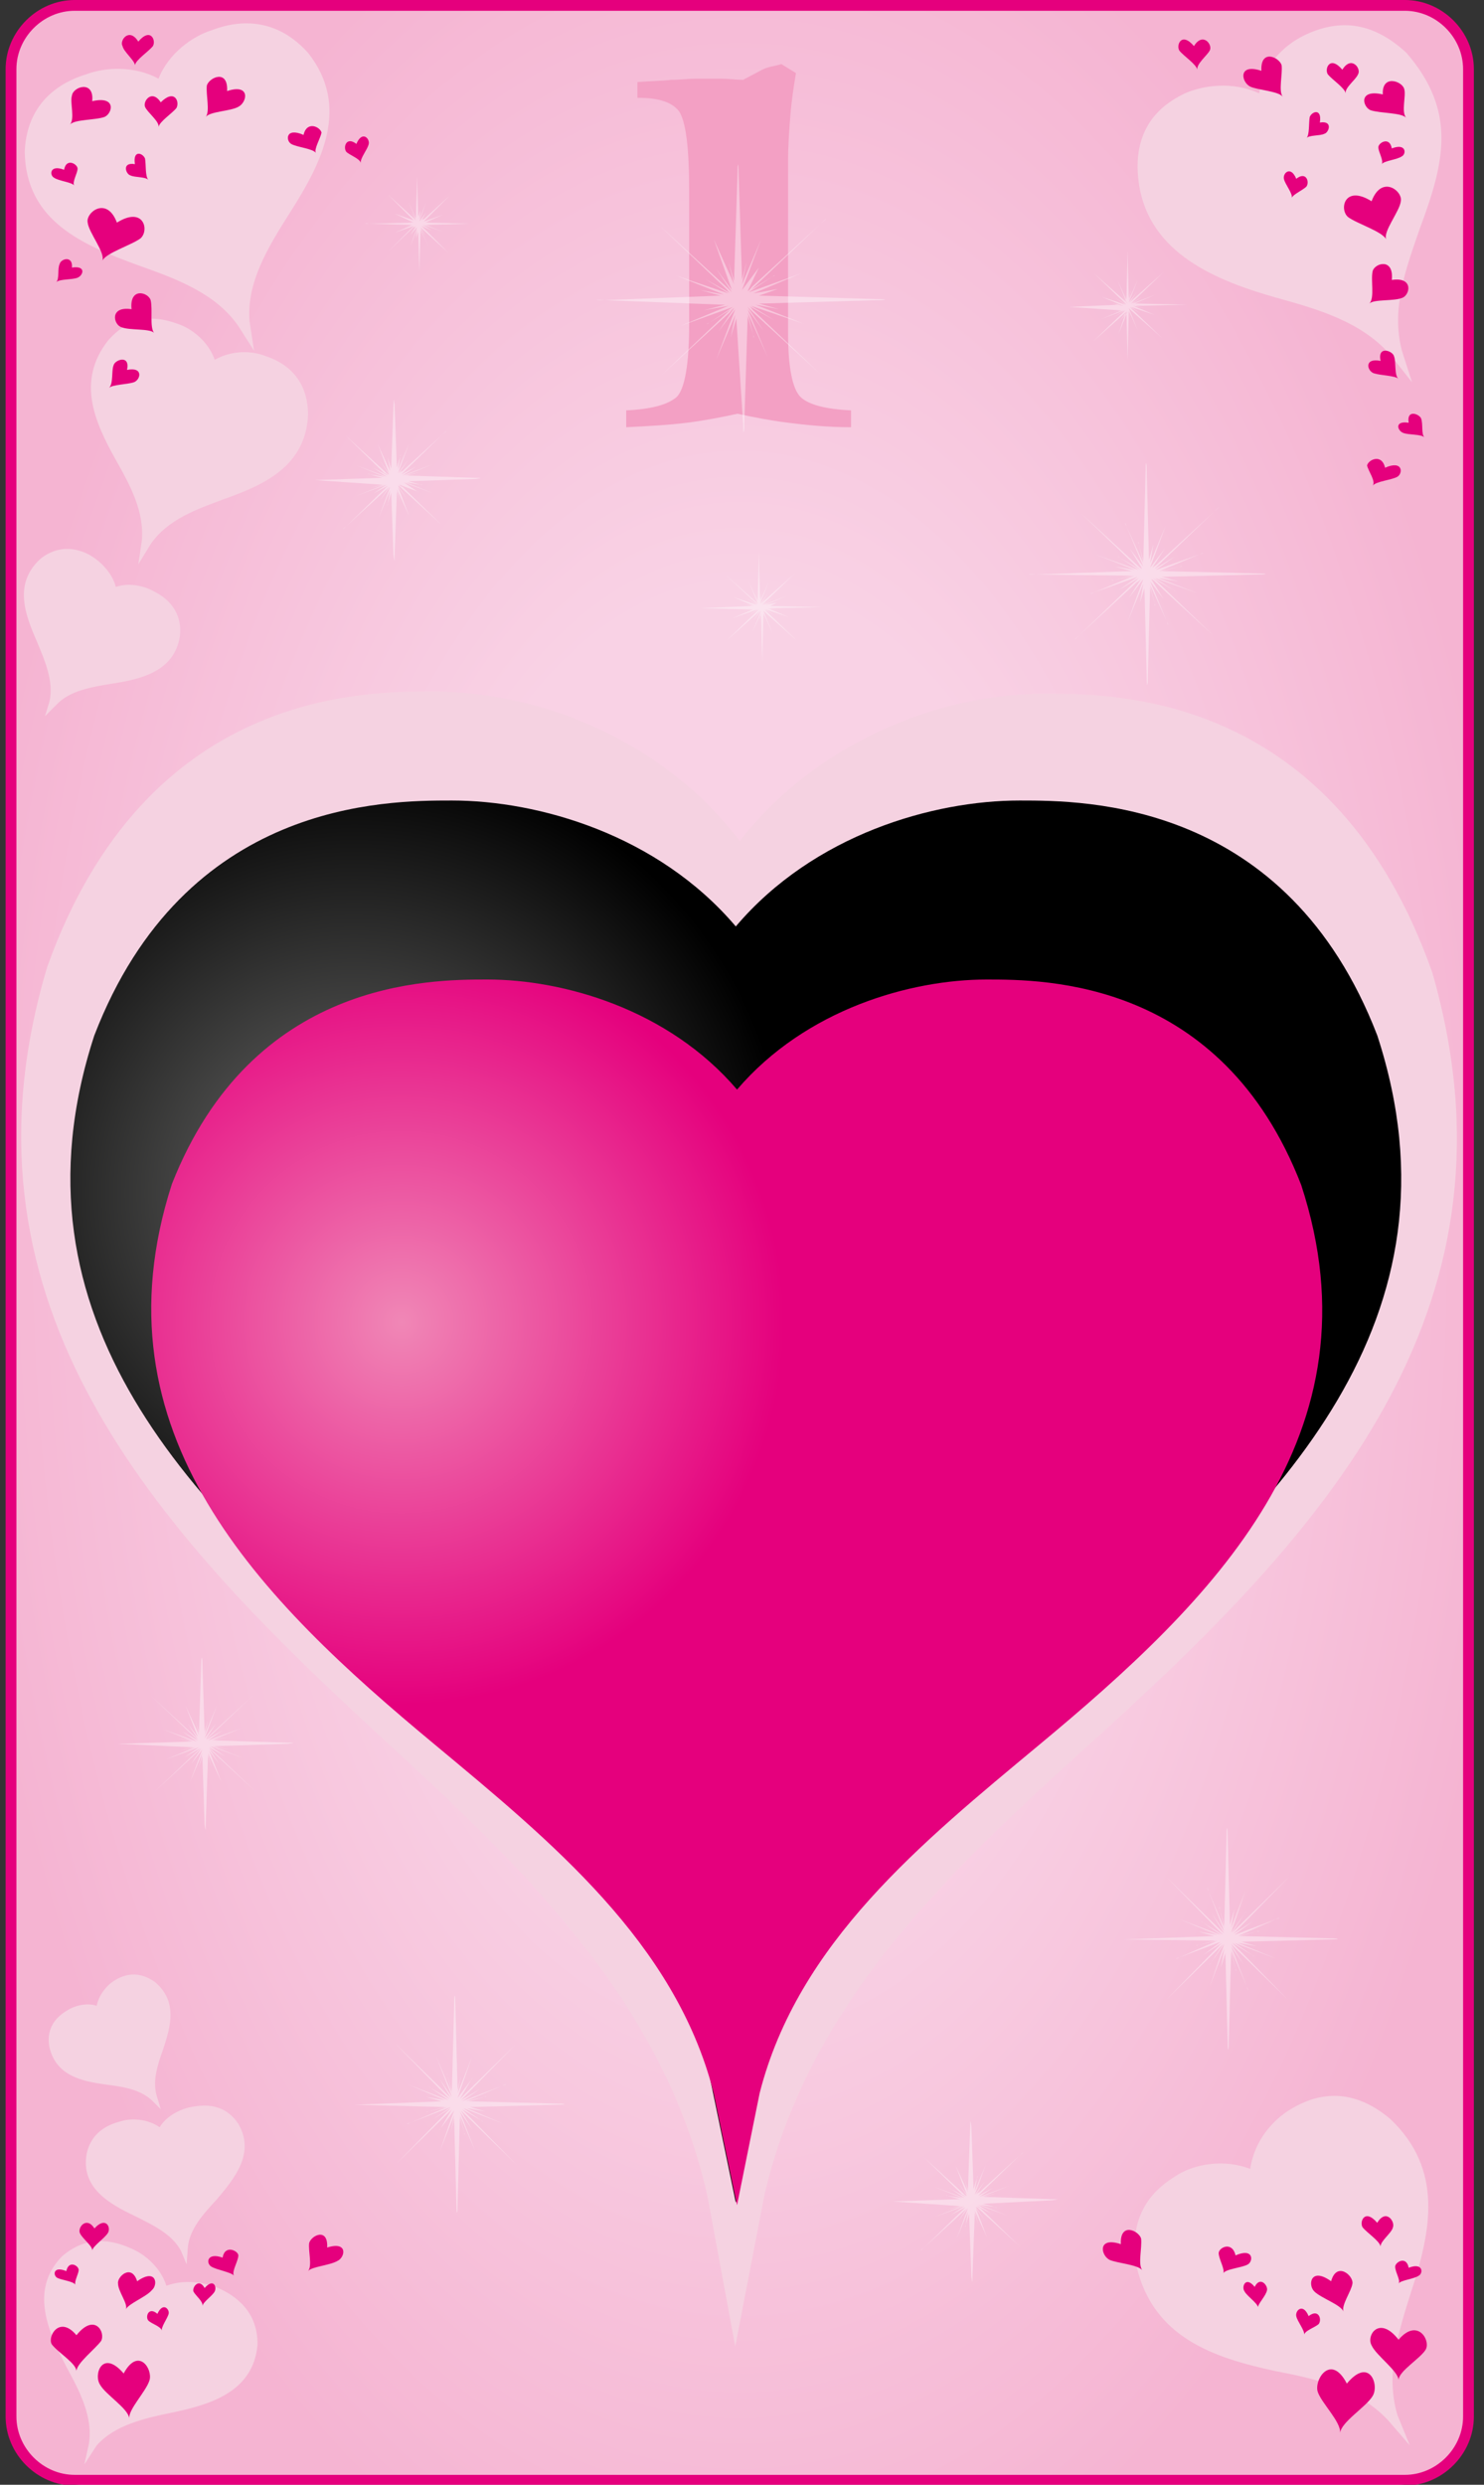 <?xml version="1.0" encoding="UTF-8" standalone="no"?>
<svg
   xmlns:dc="http://purl.org/dc/elements/1.1/"
   xmlns:cc="http://creativecommons.org/ns#"
   xmlns:rdf="http://www.w3.org/1999/02/22-rdf-syntax-ns#"
   xmlns:svg="http://www.w3.org/2000/svg"
   xmlns="http://www.w3.org/2000/svg"
   version="1.1"
   id="svg2"
   viewBox="-.5 0 132 221">
  <rect x="-.5" y="0" width="132" height="221" fill="#333333" stroke="none"/>
  <defs
     id="defs4">
    <radialGradient
       id="s1"
       cx="65.291"
       cy="110.572"
       r="126.031"
       gradientTransform="matrix(0 -1 .554 0 4.067 175.862)"
       gradientUnits="userSpaceOnUse">
      <stop
         id="stop7"
         stop-color="#F9D2E5"
         offset=".46" />
      <stop
         id="stop9"
         stop-color="#F5B4D2"
         offset="1" />
    </radialGradient>
    <radialGradient
       gradientTransform="matrix(.994 0 0 1 .034 0)"
       id="s2-666-4"
       cx="31.157"
       cy="106.105"
       r="38.925"
       gradientUnits="userSpaceOnUse">
      <stop
         id="stop12"
         stop-color="#6F6F6E"
         offset="0" />
      <stop
         id="stop14"
         offset="1" />
    </radialGradient>
    <radialGradient
       id="s3-1-0"
       cx="36.787"
       cy="153.106"
       r="14.548"
       gradientUnits="userSpaceOnUse"
       gradientTransform="matrix(1.903 .757 -.766 1.882 81.919 -197.259)">
      <stop
         id="stop17"
         stop-color="#F087B6"
         offset="0" />
      <stop
         id="stop19"
         stop-color="#E5007D"
         offset="1" />
    </radialGradient>
    <radialGradient
       gradientTransform="matrix(.874 0 0 .874 7.974 24.875)"
       id="s2-16"
       cx="31.133"
       cy="106.085"
       r="38.953"
       gradientUnits="userSpaceOnUse">
      <stop
         id="stop22"
         stop-color="#F087B6"
         offset="0" />
      <stop
         id="stop24"
         stop-color="#E5007D"
         offset="1" />
    </radialGradient>
  </defs>
  <style
     id="style26"
     type="text/css">.st0{fill:#F5B4D2}.st1{fill:url(#s1)}.st2{stroke:#E5007D;stroke-width:.96;stroke-miterlimit:22.926}.st4{opacity:.4;fill:#fff}.st5{fill:#F5D2E1}.st6{fill:url(#s2)}.st7{fill:url(#s3)}.st8{fill:#F3A0C4}.st9{fill:#E5007D}</style>
  <path
     id="path28"
     fill="#f5b4d2"
     class="st0"
     d="M6.9 0h116.9c3.7 0 6.7 3 6.7 6.7v207.6c0 3.7-3 6.7-6.7 6.7h-116.9c-3.7 0-6.7-3-6.7-6.7v-207.5c-.1-3.7 3-6.8 6.7-6.8z" />
  <path
     id="path30"
     fill="url(#s1)"
     class="st1"
     d="M6.8 0h116.9c3.7 0 6.7 3 6.7 6.7v207.6c0 3.7-3 6.7-6.7 6.7h-116.9c-3.7 0-6.7-3-6.7-6.7v-207.5c0-3.7 3-6.8 6.7-6.8z" />
  <path
     id="path32"
     fill="none"
     stroke-miterlimit="22.926"
     stroke-width=".96"
     stroke="#e5007d"
     class="st2"
     d="M6.142.48h118.315c3.08 0 5.662 2.587 5.662 5.672v208.775c0 3.085-2.583 5.672-5.662 5.672h-118.315c-3.08 0-5.662-2.587-5.662-5.672v-208.775c0-3.085 2.583-5.672 5.662-5.672z" />
  <path
     id="path34"
     d="M99.5 172.5l7.9-.3h.1l-1.4-.4 1.7.3-3.4-1.4 3.7 1.4-1.6-1.1c-.2-.1-.2-.2 0 0l1.8 1.1-.3-.3-4.7-4.8 4.8 4.7.3.3-1.1-1.8 1.1 1.6-1.4-3.6c-.2-.4-.1-.4 0 0l1.4 3.3-.4-1.7c-.1-.2 0-.3 0 0l.4 1.5v-.2l.2-7.9c0-.8.1-.8.1 0l.2 7.9v.1l.4-1.4-.3 1.7 1.3-3.4-1.3 3.8 1.2-1.7c.1-.2.2-.2 0 0l-1.1 1.7.3-.3 4.8-4.7-4.7 4.8-.3.3 1.7-1.1-1.6 1.2 3.7-1.4c.4-.2.4-.1 0 0l-3.4 1.5 1.7-.4c.2-.1.3 0 0 0l-1.5.4h.2l7.9.2c.8 0 .8.1 0 .1l-7.9.2h-.1l1.4.4-1.7-.3 3.4 1.4-3.7-1.4 1.6 1.1c.2.1.2.2 0 0l-1.8-1.1.3.3 4.7 4.8-4.8-4.7-.3-.3 1.1 1.8-1.1-1.6 1.4 3.6c.2.4.1.4 0 0l-1.4-3.3.4 1.7c.1.2 0 .3 0 0l-.4-1.5v.2l-.2 7.9c0 .8-.1.8-.1 0l-.2-7.9v-.1l-.4 1.3.3-1.7-1.3 3.4 1.3-3.8-1.2 1.7c-.1.2-.2.2 0 0l1.1-1.7-.3.3-4.8 4.7 4.7-4.8.3-.3-1.7 1.1 1.6-1.2-3.7 1.4c-.4.2-.4.1 0 0l3.4-1.5-1.7.4c-.2.1-.3 0 0 0l1.5-.4h-.2l-7.9-.1zm-7.9-121.4c-.8 0-.8-.1 0 0l8.4-.3h.2l-1.5-.4 1.8.3-3.6-1.4 3.9 1.4-1.7-1.1c-.2-.1-.2-.2 0 0l1.9 1.1-.4-.3-5-4.8 5.1 4.7c.1.1.2.2.4.3l-1.1-1.8 1.2 1.6-1.5-3.6c-.2-.4-.1-.4 0 0l1.5 3.3-.4-1.7c-.1-.2 0-.3 0 0l.4 1.5v-.2l.2-7.9c0-.8.1-.8.1 0l.2 7.9v.1l.4-1.4-.3 1.7 1.4-3.4-1.4 3.8 1.3-1.7-1.1 1.7.4-.3 5.1-4.7c.5-.5.6-.5 0 0l-5 4.8-.3.3 1.8-1.1-1.7 1.2 3.9-1.4c.4-.2.4-.1 0 0l-3.6 1.5 1.8-.4c.3-.1.3 0 0 0l-1.6.4h.2l8.4.2c.9 0 .9.1 0 .1l-8.4.2h-.2l1.5.4-1.8-.3 3.6 1.4-3.9-1.4 1.7 1.1c.2.1.2.2 0 0l-1.9-1.1.4.3 5 4.8-5.1-4.7c-.1-.1-.2-.2-.4-.3l1.1 1.8-1.2-1.6 1.5 3.6c.2.4.1.4 0 0l-1.5-3.3.4 1.7c.1.2 0 .3 0 0l-.4-1.5v.2l-.2 7.9c0 .8-.1.8-.1 0l-.2-7.9v-.1l-.4 1.3.3-1.7-1.4 3.4 1.4-3.8-1.3 1.7 1.1-1.7c-.1.1-.2.2-.4.3l-5.1 4.7c-.5.5-.6.5 0 0l5-4.8.3-.3-1.8 1.1 1.7-1.2-3.9 1.4c-.4.2-.4.1 0 0l3.6-1.5-1.8.4c-.3.1-.3 0 0 0l1.6-.4h-.2l-8.4-.1zm-64.1-8.4l5.9-.2h.1l-1.1-.3c-.2 0-.2-.1 0 0l1.3.2-2.5-1 2.7 1-1.2-.8 1.3.7c-.1-.1-.2-.2-.3-.2l-3.5-3.4 3.6 3.3c.1.1.2.2.3.2l-.8-1.2.8 1.1-1-2.6 1.1 2.4-.2-1.2.3 1v-.1l.2-5.6c0-.6 0-.6.1 0l.2 5.6.3-1c0-.2.1-.2 0 0l-.2 1.2 1-2.4-1 2.7.9-1.2-.8 1.2c.1-.1.2-.2.3-.2l3.6-3.3c.4-.4.4-.3 0 0l-3.5 3.4-.2.2 1.3-.7-1.2.8 2.7-1-2.5 1 1.3-.3-1.1.3h.2l5.9.2c.6 0 .6 0 0 .1l-5.9.2h-.1l1.1.3c.2 0 .2.1 0 0l-1.3-.2 2.5 1-2.7-1 1.2.8c.2.1.1.1 0 0l-1.6-.6c.1.1.2.2.3.2l3.5 3.4-3.6-3.3c-.1-.1-.2-.2-.3-.2l.8 1.2-.8-1.1 1 2.6-1.1-2.4.3 1.2-.3-1v.1l-.2 5.6c0 .6 0 .6-.1 0l-.2-5.6-.3 1c0 .2-.1.2 0 0l.2-1.2-1 2.4 1-2.7-.9 1.2.8-1.2-.2.2-3.6 3.3c-.4.4-.4.3 0 0l3.5-3.4.2-.2-1.3.7 1.2-.8-2.7 1 2.5-1-1.3.3 1.1-.3h-.2l-5.8-.4zm-17.5 112.4l6.4-.2h.1l-1.2-.3 1.4.3-2.7-1.1 3 1.1-1.3-.9 1.4.8-.3-.3-3.9-3.7 3.9 3.6.3.3-.9-1.4.9 1.2-1.1-2.8 1.2 2.6-.3-1.3.3 1.1v-.1l.2-6.1c0-.6.1-.6.1 0l.2 6.1.3-1-.3 1.3 1.1-2.6-1.1 2.9 1-1.3-.9 1.4.3-.3 3.9-3.6-3.9 3.7c-.1.1-.2.1-.2.2l1.4-.8-1.3.9 3-1.1-2.7 1.1 1.4-.3-1.2.3h.2l6.4.2c.7 0 .7 0 0 .1l-6.4.2h-.1l1.2.3-1.4-.3 2.8 1.1-3-1.1 1.3.9-1.4-.8.3.3 3.9 3.7-3.9-3.6-.3-.3.9 1.4-.9-1.2 1.1 2.8-1.2-2.6.3 1.3-.3-1.1v.1l-.2 6.1c0 .6 0 .6-.1 0l-.2-6.1-.3 1 .3-1.3-1.1 2.6 1.1-2.9-1 1.3.9-1.4-.3.3-3.9 3.6 3.9-3.7.2-.2-1.4.8 1.3-.9-3 1.1 2.7-1.1-1.4.3 1.2-.3h-.2l-6.5-.3zm21 32.1l7.7-.3h.1l-1.4-.4 1.7.3-3.3-1.4 3.6 1.4-1.6-1.1c-.2-.1-.2-.2 0 0l1.7 1-.3-.3-4.6-4.7 4.7 4.6.3.3-1-1.7 1.1 1.6-1.4-3.6 1.4 3.3-.4-1.6c-.1-.2 0-.2 0 0l.4 1.4v-.2l.2-7.7c0-.8.1-.8.1 0l.2 7.7v.1l.3-1.3-.3 1.6 1.3-3.3-1.3 3.7 1.2-1.6c.1-.2.2-.2 0 0l-1 1.7.3-.3 4.7-4.6-4.6 4.7-.3.3 1.7-1-1.6 1.1 3.6-1.4c.4-.2.4-.1 0 0l-3.3 1.4 1.7-.4c.2-.1.2 0 0 0l-1.4.4h.2l7.7.2c.8 0 .8.1 0 .1l-7.7.2h-.1l1.4.4-1.7-.3 3.3 1.4-3.6-1.4 1.6 1.1c.2.1.2.2 0 0l-1.7-1 .3.3 4.6 4.7-4.7-4.6-.3-.3 1 1.7-1.1-1.6 1.4 3.6-1.4-3.3.4 1.6c.1.2 0 .2 0 0l-.4-1.4v.2l-.2 7.7c0 .8-.1.8-.1 0l-.2-7.7v-.1l-.3 1.3.3-1.6-1.3 3.3 1.3-3.7-1.2 1.6c-.1.2-.2.2 0 0l1-1.7-.3.3-4.7 4.6 4.6-4.7.3-.3-1.6 1 1.6-1.1-3.6 1.4c-.4.2-.4.1 0 0l3.3-1.4-1.7.4c-.2.1-.2 0 0 0l1.5-.4h-.2l-7.9-.2zm47.9 8.6l5.9-.2h.1l-1.1-.3c-.2 0-.2-.1 0 0l1.3.2-2.5-1 2.7 1-1.2-.8c-.2-.1-.1-.1 0 0l1.3.7c-.1-.1-.2-.2-.3-.2l-3.5-3.4 3.6 3.3c.1.1.2.2.3.2l-.8-1.2.8 1.1-1-2.6 1.1 2.4-.3-1.2.3 1v-.1l.2-5.6c0-.6 0-.6.1 0l.2 5.6.3-1c0-.2.1-.2 0 0l-.2 1.2 1-2.4-1 2.7.9-1.2-.8 1.2c.1-.1.2-.2.3-.2l3.6-3.3c.4-.4.4-.3 0 0l-3.5 3.4-.2.2 1.3-.7-1.2.8 2.7-1-2.5 1 1.3-.3-1.1.3h.2l5.9.2c.6 0 .6 0 0 .1l-6.1.3h-.1l1.1.3c.2 0 .2.1 0 0l-1.3-.2 2.5 1-2.7-1 1.2.8c.2.1.1.1 0 0l-1.3-.7c.1.1.2.2.3.2l3.5 3.4-3.6-3.3c-.1-.1-.2-.2-.3-.2l.8 1.2-.8-1.1 1 2.6-1.1-2.4.3 1.2-.3-1v.1l-.2 5.6c0 .6 0 .6-.1 0l-.2-5.6-.3 1c0 .2-.1.2 0 0l.2-1.2-1 2.4 1-2.7-.9 1.2.8-1.2-.2.2-3.6 3.3c-.4.4-.4.3 0 0l3.5-3.4.2-.2-1.3.7 1.2-.8-2.7 1 2.5-1-1.3.3 1.1-.3h-.2l-5.8-.4zm15.7-168.5l4.5-.2h.1l-.8-.1 1 .2-1.9-.8 2.1.7-.9-.6 1 .6-.2-.2-2.7-2.6 2.8 2.5.2.2-.7-1 .6.9-.8-2 .8 1.8-.2-.9.2.8v-.1l.1-4.2.1 4.2.2-.7-.2.9.8-1.8-.8 2 .7-.9-.6.9.2-.2 2.8-2.5-2.7 2.6-.2.2 1-.6-.9.6 2.1-.8-1.9.8 1-.2-.9.2h.1l4.5.1-4.5.1h-.1l.8.2-1-.2 1.9.8-2.1-.7.9.6-1-.6.2.2 2.7 2.6-2.8-2.5-.2-.2.6.9-.6-.9.8 2-.8-1.8.2.9-.2-.8v.1l-.1 4.2-.1-4.2-.2.7.2-.9-.7 2.1.8-2-.7.9.6-.9-.2.2-2.8 2.5 2.7-2.6.2-.2-1 .6.9-.6-2.1.8 1.9-.8-1 .2.9-.2h-.1l-4.5-.3zm-62.3-7.4c-.4 0-.4-.1 0 0l3.8-.1h.1l-.7-.2.8.2-1.7-.8 1.7.6-.8-.5.8.5-.2-.2-2.1-2.1 2.3 2.1.2.2-.5-.8.5.7-.7-1.6.7 1.5-.2-.7.2.7v-.1l.1-3.6.1 3.6.2-.6-.1.8.6-1.5-.6 1.7.6-.8-.4.7c.1-.1.1-.1.2-.1l2.3-2.1-2.2 2.2-.1.1.8-.5-.8.5 1.7-.6-1.6.7.8-.2-.7.2h.1l3.8.1-3.8.1h-.1l.7.2-.8-.2 1.6.6-1.8-.6.8.5-.9-.4.2.2 2.2 2.2-2.3-2.1-.2-.2.5.8-.5-.7.7 1.6-.7-1.5.2.8-.2-.7v.1l-.1 3.6-.1-3.6-.2.6.1-.8-.6 1.5.6-1.7-.6.7.5-.8c-.1.1-.1.1-.2.1l-2.3 2.2 2.2-2.2.1-.1-.8.5.8-.5-1.7.6 1.6-.7-.8.2.7-.2h-.1l-3.7-.1zm29.5 34.2l4.5-.2h.1l-.8-.2 1 .2-1.9-.8 2.1.7-.9-.6 1 .6-.2-.2-2.8-2.6 2.8 2.5.2.2-.6-.9.6.9-.8-2 .8 1.8-.2-.9.2.8v-.1l.1-4.2.1 4.2.2-.7-.2.9.8-1.8-.8 2 .7-.9-.6.9.2-.2 2.8-2.5-2.7 2.6-.2.2 1-.6-.9.6 2.1-.8-1.9.8 1-.2-.6.3h.1l4.5.1-4.5.1h-.1l.8.2-1-.2 1.9.8-2.1-.7.9.6-1-.6.2.2 2.7 2.6-2.8-2.5-.2-.2.6.9-.6-.9.8 2-.8-1.8.2.9-.2-.8v.1l-.1 4.2-.1-4.2-.2.7.2-.9-.8 1.8.8-2-.7.9.6-.9-.2.2-2.8 2.5 2.7-2.6.2-.2-1 .6.9-.6-2.3.8 1.9-.8-1 .2.9-.2h-.1l-4.5-.1z"
     class="st4" />
  <path
     id="path36"
     d="M64.9 208.7l-2.5-13.5c-4.1-18-17.6-30.2-30.3-41.9-19.9-18.4-37.1-38.2-28.4-67.3 8.8-24.6 28.1-24.5 34.4-24.5 8.3 0 19.8 3.6 27.2 13.3 7.5-9.6 19.1-13.2 27.3-13.1 6.3 0 25.6.1 34.3 24.8 8.4 29.2-8.7 48.8-28.8 67.1-12.8 11.6-26.4 23.6-30.6 41.6l-2.6 13.5zm60.2-174.7l-.9-2.8c-1-3.8.4-7.4 1.6-10.9 2.2-5.9 3.3-10.4-1.2-15.6-2.8-2.6-5.8-3.2-9.2-1.5-1.6.8-3.5 2.5-3.9 5.1-2.4-1.1-5-.7-6.6 0-1.2.6-4.9 2.4-4.1 8 .9 6.3 7 8.7 12.3 10.2 3.6 1 7.5 2.1 10.1 5.1l1.9 2.4z"
     class="st5" />
  <path
     id="path38"
     d="M121.3 27c.4-.4 2.2-.2 2.9-.5.7-.2 1.1-1.9-.9-1.6.2-2-1.5-1.5-1.7-.8-.2.8.2 2.4-.3 2.9zm1.5-5.7c-.3-.7 1.2-2.5 1.3-3.4.2-.9-1.7-2.4-2.6 0-2.4-1.5-2.9.7-2.1 1.4.8.6 3.1 1.3 3.4 2zm1.8-10.8c-.5-.5 0-2-.2-2.6-.2-.7-2-1.3-1.9.5-2.2-.5-1.8 1.1-1.1 1.4.9.3 2.8.2 3.2.7zm-11-1.9c-.4-.5 0-2-.1-2.8-.2-.7-1.9-1.5-1.8.5-2.1-.7-1.8 1-1 1.4.6.3 2.5.4 2.9.9zm8.8 6c.2-.3 1.4-.4 1.8-.7.4-.2.4-1.2-.9-.7-.2-1.1-1.2-.5-1.2-.1s.5 1.2.3 1.5zm-.8 28.6c.3-.4 1.7-.5 2.2-.8.5-.3.5-1.5-1.1-.8-.3-1.3-1.5-.7-1.6-.2.1.5.8 1.4.5 1.8zm-7.2-25.6c.1-.4-.6-1.2-.7-1.7-.1-.5.6-1.2 1.1 0 .9-.7 1.2.3.9.7-.3.3-1.2.7-1.3 1zm11.8 21.3c-.3-.3-1.4-.2-1.9-.4s-.8-1.1.5-.9c-.2-1.2.9-.8 1.1-.4.2.5 0 1.4.3 1.7zm-7-30.6c-.1-.5-1.2-1.2-1.6-1.7-.3-.5.2-1.7 1.3-.4.8-1.3 1.7-.1 1.4.4-.2.5-1.2 1.2-1.1 1.7zm-3.5 4c.3-.3.2-1.4.3-1.9.2-.5 1.1-.8.9.5 1.2-.2.8.9.4 1-.4.2-1.4.1-1.6.4zm-9.7-6.1c-.1-.5-1.2-1.2-1.6-1.7-.3-.5.2-1.7 1.3-.4.8-1.3 1.7-.1 1.4.4-.2.4-1.2 1.2-1.1 1.7zm17.9 27.5c-.3-.3-1.6-.3-2.2-.5-.6-.2-.9-1.4.6-1.1-.3-1.4 1.1-.9 1.2-.4.2.5 0 1.7.4 2z"
     class="st9" />
  <path
     id="path40"
     d="M22.1 31.2l-1.4-2.2c-2-2.9-5.5-4.2-8.9-5.4-4.9-1.8-10-3.9-10.1-10.1.2-5.1 4.2-6.5 5.5-6.9 1.6-.6 4.2-.8 6.4.4.9-2.3 3.1-3.8 4.7-4.3 1.3-.5 5.2-1.8 8.6 2 3.8 4.8 1.2 9.8-1.6 14.2-1.9 3-3.9 6.2-3.6 9.7l.4 2.6zm-10.3 19l.3-2c.3-2.6-1-5-2.3-7.3-1.9-3.4-3.5-7-.7-10.6 2.5-2.9 5.3-1.8 6.2-1.5 1.2.4 2.7 1.5 3.3 3.2 1.6-.9 3.4-.8 4.6-.3.9.3 3.7 1.4 3.7 5.2-.2 4.5-3.8 6.2-7.5 7.5-2.4.9-5 1.8-6.5 4l-1.1 1.8zm-8.3 13.5l.4-1.3c.4-1.8-.4-3.6-1.1-5.3-1.1-2.5-2.1-5.2.3-7.4 2-1.6 4-.6 4.6-.2.8.5 1.8 1.5 2.1 2.7 1.2-.4 2.5-.1 3.4.4.6.3 2.6 1.4 2.3 4-.5 3.1-3.4 3.8-6 4.2-1.8.3-3.8.6-5 1.9l-1 1z"
     class="st5" />
  <path
     id="path42"
     d="M13.2 29.6c-.4-.4-2.2-.2-2.9-.5-.7-.2-1.1-1.9.9-1.6-.2-2 1.5-1.5 1.7-.8.2.8-.1 2.4.3 2.9zm-4.6-6.4c.3-.7-1.2-2.5-1.3-3.4-.2-.9 1.7-2.4 2.6 0 2.4-1.5 2.9.7 2.1 1.4-.8.6-3.1 1.3-3.4 2zm-2.9-12.1c.5-.5 0-2 .2-2.6.1-.8 2-1.4 1.8.5 2.2-.5 1.8 1.1 1.1 1.4-.8.3-2.7.2-3.1.7zm12.1-.7c.4-.5 0-2 .1-2.8.2-.7 1.9-1.5 1.8.5 2.1-.7 1.8 1 1 1.4-.7.4-2.5.4-2.9.9zm-11.7 6.1c-.2-.3-1.4-.4-1.8-.7-.4-.2-.4-1.2.9-.7.2-1.1 1.2-.5 1.2-.1s-.5 1.2-.3 1.5zm21.5-2.9c-.3-.4-1.7-.5-2.2-.8-.5-.3-.5-1.5 1.1-.8.3-1.3 1.5-.7 1.6-.2-.1.5-.7 1.5-.5 1.8zm4 .9c-.1-.4.6-1.2.7-1.7.1-.5-.6-1.2-1.1 0-.9-.7-1.2.3-.9.7.3.3 1.2.6 1.3 1zm-27.1 10.6c.3-.3 1.4-.2 1.9-.4s.8-1.1-.5-.9c.1-1.1-1-.8-1.1-.3-.2.4 0 1.3-.3 1.6zm9.1-13.8c.1-.5 1.2-1.2 1.6-1.7.3-.6-.2-1.7-1.4-.5-.8-1.2-1.6-.1-1.4.4.2.5 1.3 1.3 1.2 1.8zm-.9 4.7c-.3-.3-.2-1.4-.3-1.9-.2-.5-1.1-.8-.9.5-1.2-.2-.8.9-.4 1 .4.2 1.3.1 1.6.4zm-1.2-10.2c.1-.5 1.2-1.2 1.6-1.7.3-.5-.2-1.7-1.3-.4-.8-1.3-1.7-.1-1.4.4.1.5 1.1 1.3 1.1 1.7zm-2.3 28.7c.3-.3 1.6-.3 2.2-.5.6-.2.9-1.4-.6-1.1.3-1.4-1.1-.9-1.2-.4-.2.5 0 1.6-.4 2z"
     class="st9" />
  <path
     id="path44"
     d="M7 219.2l.4-1.8c.4-2.4-.8-4.7-2-6.9-1.6-3.1-3.3-6.8-.4-9.8 2.6-2.3 5.3-1.1 6.2-.7 1.2.5 2.6 1.7 3.1 3.3 1.6-.6 3.4-.3 4.6.2.9.4 3.6 1.7 3.5 5.1-.4 4.2-4.3 5.3-7.7 6-2.4.5-5 1.1-6.6 2.9l-1.1 1.7zm6.8-31.6l-.8-.8c-1.1-1-2.6-1.2-4.1-1.4-2.2-.3-4.4-.8-5-3.3-.4-2.1 1.1-3 1.6-3.3.6-.4 1.7-.7 2.6-.4.2-1 .9-1.8 1.5-2.2.5-.3 1.9-1.2 3.7.1 2 1.7 1.4 3.9.7 6-.5 1.4-1 2.9-.5 4.3l.3 1zm2.3 13.8l-.5-1.2c-.8-1.5-2.5-2.3-4.1-3.1-2.3-1.1-4.8-2.5-4.3-5.5.5-2.4 2.6-2.8 3.3-3 .9-.2 2.2-.1 3.2.6.6-1 1.8-1.6 2.8-1.8.7-.1 2.8-.6 4.2 1.5 1.5 2.6-.3 4.8-1.9 6.7-1.2 1.3-2.5 2.7-2.6 4.4l-.1 1.4z"
     class="st5" />
  <path
     id="path46"
     d="M11 215.1c-.1-.9-2.1-2.1-2.6-3-.6-.9.2-3.2 2.1-1 1.3-2.4 2.6-.4 2.3.6-.3 1-1.9 2.6-1.8 3.4zm-4.7-4.2c0-.7-1.7-1.7-2.2-2.4-.4-.7.7-2.6 2.2-.8 1.6-2 2.6-.3 2.2.5-.5.7-2.2 2-2.2 2.7zm4.4-5.5c.2-.5-.7-1.6-.7-2.3-.1-.6 1.2-1.8 1.7-.2 1.7-1.2 1.9.3 1.3.8-.5.6-2.1 1.2-2.3 1.7zm16.2-3.4c.4-.5 0-1.8.1-2.5.2-.7 1.7-1.4 1.6.4 1.9-.6 1.6.9.9 1.2-.7.4-2.3.5-2.6.9zm-20.7 1.2c-.2-.3-1.2-.4-1.6-.6-.4-.2-.4-1.1.8-.6.2-1 1.1-.5 1.1-.1 0 .3-.4 1-.3 1.3zm14.1-.8c-.2-.3-1.5-.5-2-.8-.5-.3-.4-1.3 1-.8.2-1.2 1.4-.6 1.4-.2 0 .5-.6 1.4-.4 1.8zm-6.4 4.9c-.1-.3.5-1.1.6-1.5.1-.4-.5-1.1-1 0-.8-.7-1.1.3-.8.6.3.3 1.1.5 1.2.9zm3.6-2.2c.1-.4.9-.9 1.1-1.3.2-.4-.1-1.2-.9-.3-.5-.9-1.1-.1-1 .3.2.4.9.9.8 1.3zm-9.8-4.9c0-.4 1.1-1.1 1.4-1.6.3-.5-.2-1.5-1.2-.4-.7-1.1-1.5-.1-1.3.4.2.5 1.2 1.2 1.1 1.6z"
     class="st9" />
  <path
     id="path48"
     d="M124.9 217.5l-1.9-2.2c-2.7-2.9-6.4-3.7-10-4.4-5.6-1.2-10.9-3-12.4-9.3-1-5.5 2.6-7.5 3.7-8.2 1.5-.9 4-1.4 6.4-.5.4-2.6 2.1-4.4 3.6-5.3 1.2-.7 4.7-2.7 8.9.9 4.7 4.5 3.6 9.9 1.8 15.4-1.1 3.5-2.3 7.2-1.2 10.9l1.1 2.7z"
     class="st5" />
  <path
     id="path50"
     d="M118.7 216.4c.1-1 2.3-2.3 2.9-3.3.6-1-.3-3.5-2.3-1.1-1.4-2.7-2.9-.4-2.6.7.3 1 2.1 2.7 2 3.7zm5.2-4.7c0-.8 1.9-1.9 2.4-2.7.5-.8-.7-2.9-2.4-.9-1.7-2.2-2.9-.4-2.4.5.4.9 2.4 2.3 2.4 3.1zm-4.9-6.1c-.2-.6.7-1.8.8-2.5.1-.7-1.4-2-1.9-.2-1.8-1.3-2.1.3-1.5.9.6.6 2.4 1.2 2.6 1.8zm-17.9-3.7c-.4-.5 0-2-.1-2.8-.2-.7-1.9-1.5-1.8.5-2.1-.7-1.8 1-1 1.4.7.3 2.4.4 2.9.9zm22.8 1.2c.2-.3 1.4-.4 1.8-.7.4-.2.4-1.2-.9-.7-.2-1.1-1.2-.5-1.2-.1 0 .5.5 1.2.3 1.5zm-15.6-.9c.2-.4 1.7-.5 2.2-.8.5-.3.5-1.5-1.1-.8-.3-1.3-1.5-.7-1.5-.2 0 .5.6 1.5.4 1.8zm7.2 5.5c.1-.4-.6-1.2-.7-1.7-.1-.5.6-1.2 1.1 0 .9-.7 1.2.3.9.7-.3.3-1.3.6-1.3 1zm-4.1-2.5c-.1-.4-1-1-1.2-1.4-.3-.4.1-1.4.9-.4.5-1 1.2-.1 1.1.3-.1.5-.8 1.2-.8 1.5zm10.9-5.4c-.1-.5-1.2-1.2-1.6-1.7-.3-.5.2-1.7 1.3-.4.8-1.3 1.6-.1 1.4.4-.1.5-1.1 1.2-1.1 1.7z"
     class="st9" />
  <path
     id="path52"
     d="M64.949 195.9l-2.386-11.5c-3.877-15.2-16.403-25.5-28.133-35.4-17.596-14.7-34.794-31.6-26.543-56.9 8.052-20.9 25.946-20.9 31.811-20.9 7.655 0 18.291 3 25.25 11.2 6.959-8.2 17.596-11.2 25.25-11.2 5.865 0 23.759 0 31.811 20.9 8.251 25.3-8.947 42.3-26.443 56.9-11.83 9.9-24.356 20.1-28.133 35.3l-2.485 11.6z"
     style="fill:url(#s2-666-4)" />
  <path
     id="path54"
     class="st8"
     d="M69 5.7l1.3.8c-.2 1.2-.4 2.5-.5 3.8-.1 1.3-.2 2.6-.2 4v15.4c0 3 .4 4.9 1.1 5.6.7.7 2.3 1.1 4.5 1.2v1.5c-2.1 0-4-.2-5.6-.4-1.6-.2-3.1-.5-4.5-.8-1.4.3-2.9.6-4.5.8-1.6.2-3.4.3-5.4.4v-1.5c2.2-.1 3.7-.5 4.5-1.2.7-.7 1.1-2.9 1.1-6.4v-11.9c0-3.9-.3-6.2-.9-7.1-.6-.8-1.8-1.2-3.6-1.2h-.1v-1.4c1.2-.1 2.2-.1 3-.2.8 0 1.5-.1 2.2-.1h2.2c.7 0 1.4.1 2 .1l1.7-.9c.6-.3 1.1-.3 1.7-.5z" />
  <path
     id="path56"
     fill="#fff"
     opacity=".4"
     class="st4"
     d="M53.3 26.7c-1 0-1-.1 0 0l10.1-.4h.2l-1.8-.5 2.1.4-4.3-1.7 4.7 1.6-2.1-1.3 2.3 1.3c-.2-.1-.3-.3-.4-.4l-6-5.7 6.1 5.6.4.4-1.4-2.1 1.4 1.9-1.6-4.5 1.8 4-.5-2 .5 1.7v-.2l.3-9.4c0-1 .1-1 .1 0l.3 9.4v.1l.4-1.6-.4 2 1.7-4-1.7 4.5 1.5-2-1 2.1c.2-.1.3-.3.4-.4l6.1-5.6c.6-.6.7-.6 0 0l-6 5.7c-.1.1-.2.2-.4.3l2.1-1.3c.3-.2.3-.1 0 0l-2.1 1.4 4.7-1.7-4.3 1.8 2.2-.4-1.7.6h.3l10.1.3c1.1 0 1.1.1 0 .1l-10.2.3h-.2l1.8.5-2.1-.4 4.3 1.7-4.7-1.6 2.1 1.3-2.3-1.3c.2.1.3.3.4.4l6 5.7-6.1-5.6-.4-.4 1.4 2.1-1.4-1.9 1.8 4.3-1.8-4 .5 2c.1.3 0 .3 0 0l-.5-1.7v.2l-.3 9.4c0 1-.1 1-.1 0l-.6-9.3v-.1l-.5 1.7.4-2-1.7 4 1.7-4.5-1.5 2 1.4-2.1c-.2.1-.3.3-.4.4l-6.1 5.6 6-5.7c.1-.1.2-.2.4-.3l-2.1 1.3c-.3.2-.3.1 0 0l2.1-1.4-4.7 1.7 4.3-1.8-2.2.4 1.9-.5h-.3l-10.4-.4z" />
  <path
     id="path58"
     d="M65.06 196.134l-2.098-10.053c-3.409-13.288-14.425-22.292-24.828-30.947-15.474-12.851-30.51-27.625-23.342-49.83 7.169-18.184 22.904-18.184 28.062-18.184 6.731 0 16.086 2.623 22.205 9.791 6.12-7.169 15.474-9.791 22.205-9.791 5.158 0 20.894 0 27.975 18.271 7.256 22.205-7.868 36.979-23.342 49.83-10.403 8.655-21.418 17.572-24.828 30.947l-2.011 9.966z"
     style="fill:url(#s2-16)" />
</svg>
